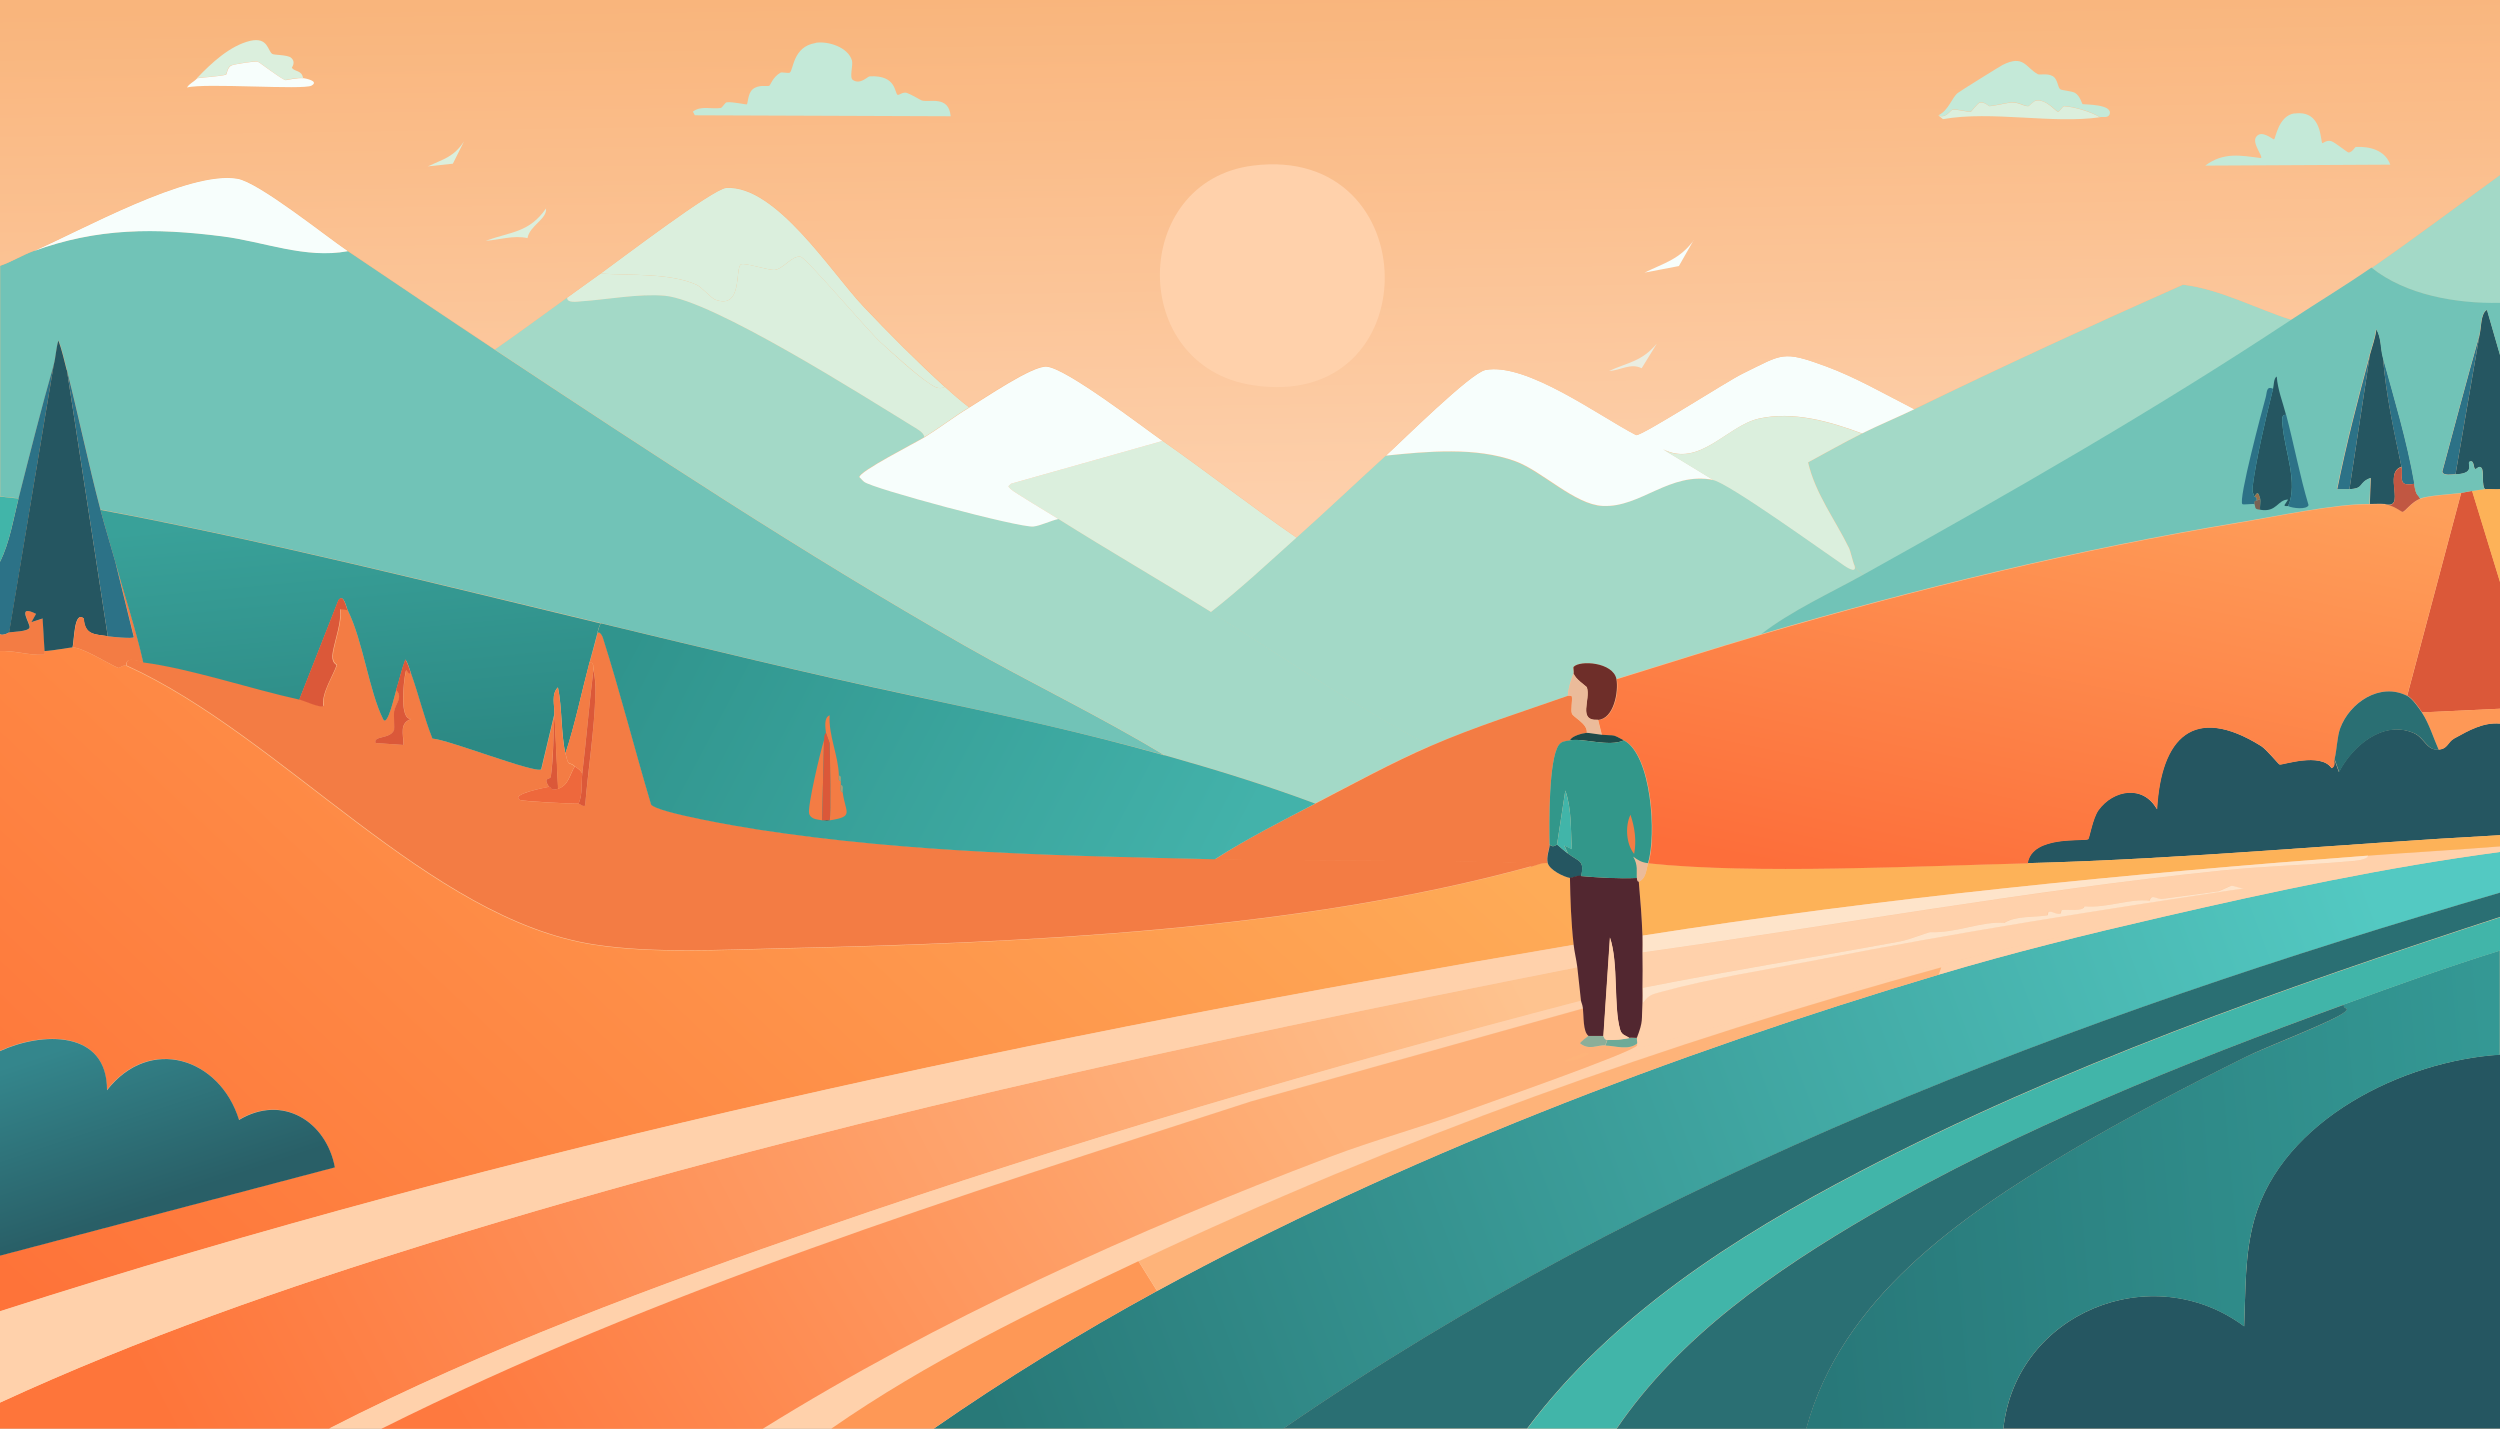 <svg xmlns="http://www.w3.org/2000/svg" xmlns:xlink="http://www.w3.org/1999/xlink" id="Layer_2" data-name="Layer 2" viewBox="0 0 129.67 74.1"><rect x="0" y="0" width="129.67" height="74.1" fill="#808080" stroke="none"/><defs><style>      .cls-1 {        fill: #f37c44;      }      .cls-2 {        fill: #ffd1ab;      }      .cls-3 {        fill: #2a6f73;      }      .cls-4 {        fill: #433834;      }      .cls-5 {        fill: #1e4a49;      }      .cls-6 {        fill: #796254;      }      .cls-7 {        fill: #db5839;      }      .cls-8 {        fill: #eaede1;      }      .cls-9 {        fill: #fdb258;      }      .cls-10 {        fill: url(#linear-gradient-8);      }      .cls-11 {        fill: url(#linear-gradient-7);      }      .cls-12 {        fill: url(#linear-gradient-5);      }      .cls-13 {        fill: url(#linear-gradient-6);      }      .cls-14 {        fill: url(#linear-gradient-9);      }      .cls-15 {        fill: url(#linear-gradient-4);      }      .cls-16 {        fill: url(#linear-gradient-3);      }      .cls-17 {        fill: url(#linear-gradient-2);      }      .cls-18 {        fill: #c4e9d8;      }      .cls-19 {        fill: #255661;      }      .cls-20 {        fill: url(#linear-gradient);      }      .cls-21 {        fill: #dbefdd;      }      .cls-22 {        fill: #522730;      }      .cls-23 {        fill: #feb379;      }      .cls-24 {        fill: #9b704b;      }      .cls-25 {        fill: #ee683c;      }      .cls-26 {        fill: #a3d9c7;      }      .cls-27 {        fill: #fe9856;      }      .cls-28 {        fill: url(#linear-gradient-10);      }      .cls-29 {        fill: url(#linear-gradient-11);      }      .cls-30 {        fill: #2c7287;      }      .cls-31 {        fill: #71c3b7;      }      .cls-32 {        fill: #c15742;      }      .cls-33 {        fill: #6e2e29;      }      .cls-34 {        fill: #41b5a9;      }      .cls-35 {        fill: #a69f78;      }      .cls-36 {        fill: #6daa98;      }      .cls-37 {        fill: #32978a;      }      .cls-38 {        fill: #8cae99;      }      .cls-39 {        fill: #fee4ca;      }      .cls-40 {        fill: #f7fefc;      }      .cls-41 {        fill: #ebbb9a;      }    </style><linearGradient id="linear-gradient" x1="64.63" y1="317.54" x2="65.02" y2="344.26" gradientTransform="translate(0 -844.55) scale(1 2.66)" gradientUnits="userSpaceOnUse"><stop offset="0" stop-color="#f9b57c"></stop><stop offset="1" stop-color="#fdd0ac"></stop></linearGradient><linearGradient id="linear-gradient-2" x1="56.86" y1="24.31" x2="9.42" y2="74.79" gradientUnits="userSpaceOnUse"><stop offset="0" stop-color="#feab57"></stop><stop offset="1" stop-color="#fe7339"></stop></linearGradient><linearGradient id="linear-gradient-3" x1="128.79" y1="45.04" x2="51.64" y2="73.97" gradientUnits="userSpaceOnUse"><stop offset=".07" stop-color="#53c9c2"></stop><stop offset="1" stop-color="#287978"></stop></linearGradient><linearGradient id="linear-gradient-4" x1="75.26" y1="44.11" x2="5.41" y2="81.26" gradientUnits="userSpaceOnUse"><stop offset="0" stop-color="#fec38f"></stop><stop offset=".92" stop-color="#fe753a"></stop></linearGradient><linearGradient id="linear-gradient-5" x1="129.75" y1="60.53" x2="94.01" y2="63.76" gradientUnits="userSpaceOnUse"><stop offset="0" stop-color="#349894"></stop><stop offset="1" stop-color="#287879"></stop></linearGradient><linearGradient id="linear-gradient-6" x1="5.61" y1="53.57" x2="8.51" y2="62.26" gradientUnits="userSpaceOnUse"><stop offset="0" stop-color="#34868c"></stop><stop offset="1" stop-color="#295f67"></stop></linearGradient><linearGradient id="linear-gradient-7" x1="64.73" y1="-.27" x2="65.12" y2="26.45" gradientTransform="matrix(1,0,0,1,0,0)" xlink:href="#linear-gradient"></linearGradient><linearGradient id="linear-gradient-8" x1="17.92" y1="26.51" x2="19.11" y2="39.19" gradientUnits="userSpaceOnUse"><stop offset="0" stop-color="#39a199"></stop><stop offset="1" stop-color="#2c8984"></stop></linearGradient><linearGradient id="linear-gradient-9" x1="70.84" y1="52.8" x2="27.36" y2="79.52" gradientUnits="userSpaceOnUse"><stop offset=".08" stop-color="#feb179"></stop><stop offset="1" stop-color="#fe793f"></stop></linearGradient><linearGradient id="linear-gradient-10" x1="107.04" y1="22.67" x2="102.14" y2="46.88" gradientUnits="userSpaceOnUse"><stop offset="0" stop-color="#fe9f5a"></stop><stop offset="1" stop-color="#fd6e3a"></stop></linearGradient><linearGradient id="linear-gradient-11" x1="33.14" y1="32.29" x2="62.23" y2="47.66" gradientUnits="userSpaceOnUse"><stop offset="0" stop-color="#30948d"></stop><stop offset="1" stop-color="#43b2aa"></stop></linearGradient></defs><g id="Layer_1-2" data-name="Layer 1"><g id="Generative_Object" data-name="Generative Object"><rect id="Background" class="cls-20" width="129.67" height="74.1"></rect><g><path class="cls-17" d="M6.56,34.54c8.07,3.67,15.65,13.15,24.27,14.47,3.07.47,6.62.26,9.74.19,12.52-.28,26.77-.93,38.83-4.25.28-.08.56-.22.87-.19.1.35.81.72,1.16.77.03,1.15.07,2.33.19,3.47-27.57,4.67-55.01,10.46-81.63,19.01v-2.89l17.37-4.58c-.45-2.4-2.73-3.81-4.97-2.46-.99-3.21-4.62-4.4-6.85-1.54.02-3.15-3.39-3.03-5.55-2.03v-20.74c.77-.03,1.5.23,2.27.19.08,0,.04-.19.05-.19.46-.02,1.32-.19,1.45-.19.5-.01,1.88.86,2.36,1.06.08.04.26-.18.43-.1Z"></path><path class="cls-31" d="M18.04,13.03c2.54,1.71,5.07,3.42,7.62,5.11,7.99,5.29,16.03,10.59,24.36,15.34,3.42,1.95,7,3.65,10.37,5.69-4.32-1.21-8.69-2.15-13.07-3.09-5.41-1.15-10.74-2.46-16.16-3.76-8.63-2.07-17.23-4.24-25.95-5.89-.63-2.39-1.12-4.84-1.74-7.24-.13-.51-.25-1.05-.43-1.54-.12.37-.14.9-.24,1.25-.66,2.31-1.25,4.62-1.83,6.95l-.96-.1v-11.96c.6-.21,1.14-.55,1.74-.77,3.33-1.22,6.32-1.21,9.79-.77,2.15.27,4.29,1.18,6.51.77Z"></path><path class="cls-16" d="M129.67,44.19v2.12c-22.1,6.44-44.08,14.69-63.1,27.79h-18.14c3.71-2.58,7.6-4.97,11.58-7.14,12.58-6.86,26.78-12.3,40.52-16.4,3.89-1.16,7.63-2.08,11.58-2.99,5.81-1.34,11.64-2.59,17.56-3.38Z"></path><path class="cls-15" d="M81.82,50.17c.07.58.12,1.16.19,1.74-13.23,3.46-26.4,7.29-39.32,11.77-8.66,3-17.47,6.24-25.62,10.42H0v-1.35c7.22-3.33,14.74-5.95,22.34-8.3,19.47-6.03,39.49-10.33,59.48-14.28Z"></path><path class="cls-19" d="M129.67,54.71v19.39h-25.76c.65-6.01,7.7-8.87,12.49-5.31.08-1.85.02-3.74.53-5.55,1.46-5.17,7.72-8.22,12.74-8.54Z"></path><path class="cls-12" d="M129.67,54.71c-5.01.31-11.27,3.37-12.74,8.54-.51,1.8-.45,3.69-.53,5.55-4.8-3.57-11.85-.7-12.49,5.31h-10.23c1.82-6.74,7.97-10.99,13.65-14.38,2.86-1.7,6.18-3.44,9.17-4.92.93-.46,4.62-1.87,5.11-2.32.3-.27-.1-.1-.05-.39,2.69-.98,5.37-1.95,8.1-2.8v5.4Z"></path><path class="cls-2" d="M81.82,50.17c-20,3.94-40.01,8.25-59.48,14.28-7.59,2.35-15.12,4.97-22.34,8.3v-4.73c26.61-8.55,54.05-14.34,81.63-19.01.04.37.15.77.19,1.16Z"></path><path class="cls-3" d="M129.67,46.31v1.25c-11.28,3.69-22.71,7.72-33.24,13.22-6.46,3.37-12.78,7.41-17.22,13.31h-12.64c19.02-13.1,41-21.35,63.1-27.79Z"></path><path class="cls-34" d="M129.67,47.57v1.74c-2.73.85-5.42,1.82-8.1,2.8-8.22,3-16.99,6.5-24.56,10.9-4.96,2.88-9.91,6.3-13.17,11.1h-4.63c4.44-5.91,10.76-9.94,17.22-13.31,10.53-5.5,21.96-9.53,33.24-13.22Z"></path><path class="cls-13" d="M0,65.13v-10.61c2.16-1,5.57-1.12,5.55,2.03,2.23-2.86,5.86-1.67,6.85,1.54,2.24-1.35,4.52.06,4.97,2.46L0,65.13Z"></path><path class="cls-3" d="M121.57,52.1c-.05.29.35.12.05.39-.49.44-4.19,1.85-5.11,2.32-2.99,1.48-6.31,3.22-9.17,4.92-5.69,3.39-11.84,7.64-13.65,14.38h-9.84c3.26-4.8,8.21-8.21,13.17-11.1,7.56-4.4,16.33-7.91,24.56-10.9Z"></path><path class="cls-19" d="M129.67,37.53v5.79c-8.16.44-16.33,1.24-24.51,1.45.22-1.47,2.94-1.12,3.14-1.25.07-.04.23-1.07.53-1.5.77-1.07,2.33-1.33,3.04-.05.22-3.72,1.9-5.46,5.4-3.28.29.18.9.94.96.96.13.04,2.13-.65,2.7.19.23-.13.1-.32.14-.48l.24.68c.7-1.35,2.27-2.7,3.86-2.03.59.25.67.91,1.3.87.49-.03.46-.38.82-.58.73-.4,1.48-.84,2.36-.77Z"></path><path class="cls-2" d="M129.67,43.9v.29c-5.92.79-11.75,2.04-17.56,3.38-1.28-.08-2.66.53-3.91.77-7.19,1.37-14.61,3.71-22.67,5.89-.2.05-.43.15-.63,0,.02-.02-.01-.07,0-.1.03-.04-.03-.22,0-.29.34-.89.24-.9.29-1.83.32-.42.48-.43,1.01-.58,2.42-.67,5.49-1.15,8.01-1.64,7.35-1.44,14.74-2.61,22.14-3.71-.18,0-.51-.15-.63-.14-.04,0-.64.28-.68.29-.95.12-2.1.28-2.89.39-.33.04-.57-.29-.68.1-1.04-.13-2.19.39-3.38.29-.07.3-.89.15-1.16.19-.08.01-.02.18-.1.19-.26.04-.39-.13-.58-.1-.08.01-.02.18-.1.19-.68.11-1.61,0-2.22.39-1.19-.1-2.5.54-3.86.48-.32.08-1.07.4-1.54.48-4.45.82-8.93,1.53-13.36,2.41.01-.61.01-1.23,0-1.83,10-1.39,20-3.2,30.05-4.25,2.21-.23,4.45-.29,6.66-.48.16-.01.92-.06.92-.29,2.28-.17,4.57-.3,6.85-.48Z"></path><path class="cls-9" d="M129.67,43.32v.58c-2.28.18-4.57.31-6.85.48-12.6.95-25.16,2.19-37.63,4.15-.03-.89-.11-1.91-.19-2.8.38-.17.38-.61.48-.96,5.43.58,14.01.14,19.68,0,8.17-.21,16.35-1.01,24.51-1.45Z"></path><path class="cls-2" d="M112.11,47.57c-3.95.91-7.69,1.83-11.58,2.99l.14-.39c-14.29,3.9-28.25,8.93-41.63,15.24-5.47,2.58-10.95,5.22-15.92,8.68h-3.57c9.13-5.68,19.3-10.27,29.38-14.09,2.34-.89,4.79-1.55,7.14-2.41,1.12-.41,8.54-3,8.83-3.38.2.15.43.05.63,0,8.06-2.18,15.49-4.51,22.67-5.89,1.25-.24,2.63-.85,3.91-.77Z"></path><path class="cls-2" d="M82.11,52.29l-17.22,4.82c-15.27,4.94-30.74,9.8-45.11,16.98h-2.7c8.15-4.18,16.96-7.42,25.62-10.42,12.92-4.48,26.08-8.31,39.32-11.77.01.09.07.2.1.39Z"></path><path class="cls-27" d="M59.05,65.42l.96,1.54c-3.97,2.17-7.86,4.56-11.58,7.14h-5.31c4.97-3.46,10.45-6.1,15.92-8.68Z"></path><path class="cls-7" d="M128.23,25.47l1.45,4.73v6.56l-4.05.19c-.17-.26-.5-.73-.77-.87l2.8-10.52c.19-.02.38-.07.58-.1Z"></path><path class="cls-26" d="M129.67,15.73c-2.25.04-4.87-.41-6.66-1.83,2.25-1.56,4.44-3.21,6.66-4.82v6.66Z"></path><path class="cls-19" d="M129.67,18.43v6.95c-.25.02-.52-.02-.77,0-.2-.18-.04-.96-.19-1.11s-.24.11-.34.05c-.06-.04-.05-.39-.19-.39-.37,0,.38.63-.82.68l1.25-7.24c.09-.31.05-1.14.39-1.3l.68,2.36Z"></path><path class="cls-30" d="M.48,32.8s-.31.19-.48.1v-3.76c.5-1,.69-2.2.96-3.28.59-2.33,1.17-4.64,1.83-6.95L.48,32.8Z"></path><path class="cls-27" d="M129.67,36.76v.77c-.88-.07-1.63.37-2.36.77-.36.2-.33.55-.82.58-.27-.61-.5-1.37-.87-1.93l4.05-.19Z"></path><path class="cls-9" d="M129.67,25.38v4.82l-1.45-4.73c.22-.02.47-.08.68-.1.25-.02.52.02.77,0Z"></path><path class="cls-1" d="M2.32,33.77s.03.19-.05.19c-.77.04-1.5-.23-2.27-.19v-.87c.17.09.45-.09.48-.1.19-.03.98-.04,1.06-.24.08-.19-.73-1.26.34-.72l-.24.43.58-.19.1,1.69Z"></path><path class="cls-34" d="M.96,25.86c-.27,1.08-.46,2.28-.96,3.28v-3.38l.96.1Z"></path><path class="cls-26" d="M47.95,22.67c-.48.29-3.42,1.79-3.38,2.07.08.07.15.17.24.24.42.35,8.03,2.39,8.78,2.32.37-.03.92-.3,1.3-.39,2.61,1.64,5.29,3.19,7.91,4.82,3.77,2.35,7.44,4.88,11.39,6.95-2.01.87-4.03,1.98-5.98,2.99-2.55-.96-5.19-1.77-7.82-2.51-3.37-2.04-6.95-3.74-10.37-5.69-8.33-4.75-16.37-10.05-24.36-15.34,1.27-.88,2.51-1.8,3.76-2.7-.03.3.57.2.72.19,1.34-.09,3.02-.41,4.34-.29,2.46.23,10.32,5.22,12.83,6.75.19.12.62.34.63.58Z"></path><path class="cls-26" d="M88.86,24.89c.81.15,5.74,3.72,6.8,4.44.03.02.67.47.53,0,.12.23.25.36.48.48-1.77.99-3.73,1.87-5.31,3.09-2.52.74-5.02,1.54-7.53,2.32-.16-.87-1.88-.99-2.22-.63-.03.04.03.26,0,.34-.12.27-.3.9-.29,1.16-2.39.84-4.82,1.6-7.14,2.61-3.95-2.07-7.61-4.6-11.39-6.95,1.55-1.21,2.97-2.55,4.44-3.86,1.57-1.4,3.08-2.83,4.63-4.25,2.14-.22,4.65-.46,6.71.29,1.39.51,3.08,2.24,4.53,2.32,1.97.1,3.46-1.79,5.74-1.35Z"></path><path class="cls-26" d="M118.87,16.6c-7.25,4.79-14.6,8.99-22.19,13.22-.24-.12-.36-.25-.48-.48-.08-.14-.2-.73-.29-.92-.72-1.47-1.75-2.82-2.12-4.44.93-.5,1.86-1.03,2.8-1.5.88-.44,1.81-.82,2.7-1.25,4.6-2.24,9.26-4.39,13.94-6.46,1.93.23,3.78,1.24,5.64,1.83Z"></path><path class="cls-40" d="M99.28,21.23c-.89.43-1.83.82-2.7,1.25-1.65-.62-3.58-1.17-5.35-.77-1.66.38-3.07,2.56-4.97,1.59l2.61,1.59c-2.28-.44-3.77,1.45-5.74,1.35-1.45-.07-3.14-1.81-4.53-2.32-2.06-.75-4.56-.51-6.71-.29.85-.77,4.39-4.29,5.16-4.44,2.12-.41,5.92,2.4,7.82,3.38.32.03,4.73-2.81,5.5-3.18,2.12-1.04,2.07-1.22,4.34-.39,1.55.57,3.11,1.47,4.58,2.22Z"></path><path class="cls-21" d="M67.25,27.88c-1.46,1.31-2.89,2.65-4.44,3.86-2.62-1.63-5.3-3.18-7.91-4.82-.34-.21-2.37-1.43-2.46-1.54-.13-.16-.21-.11,0-.29l7.86-2.22c2.34,1.64,4.59,3.4,6.95,5.02Z"></path><path class="cls-40" d="M60.3,22.87l-7.86,2.22c-.21.18-.13.13,0,.29.09.11,2.12,1.33,2.46,1.54-.39.08-.93.35-1.3.39-.75.07-8.36-1.97-8.78-2.32-.09-.07-.16-.17-.24-.24-.04-.28,2.9-1.78,3.38-2.07.79-.49,1.54-1.07,2.32-1.54s3.26-2.17,4-2.12c1,.06,4.97,3.12,6.03,3.86Z"></path><path class="cls-21" d="M49.01,20.07c.4.37.82.73,1.25,1.06-.78.47-1.53,1.06-2.32,1.54,0-.24-.44-.46-.63-.58-2.51-1.54-10.37-6.53-12.83-6.75-1.32-.12-3,.2-4.34.29-.16.01-.75.11-.72-.19.58-.42,1.16-.84,1.74-1.25,1.5.1,3.6-.04,4.97.58.24.11.79.71.96.77,1.47.55,1.01-1.67,1.35-1.83.2-.1,1.43.32,1.74.29.45-.05.91-.77,1.35-.68.3.06,3.48,3.83,4.15,4.44.62.57,1.85,1.7,2.51,2.12.25.17.49.35.82.19Z"></path><path class="cls-21" d="M49.01,20.07c-.33.16-.57-.03-.82-.19-.65-.43-1.89-1.56-2.51-2.12-.67-.61-3.85-4.37-4.15-4.44-.44-.09-.9.63-1.35.68-.3.03-1.54-.38-1.74-.29-.34.17.12,2.38-1.35,1.83-.17-.06-.72-.66-.96-.77-1.37-.62-3.47-.48-4.97-.58.97-.7,5.83-4.4,6.51-4.44,2.57-.15,5.43,4.37,7.09,6.13,1.35,1.43,2.79,2.87,4.25,4.2Z"></path><path class="cls-40" d="M18.04,13.03c-2.22.41-4.36-.5-6.51-.77-3.47-.44-6.47-.45-9.79.77,2.45-1.06,8.02-4.19,10.57-3.76,1.12.19,4.58,2.98,5.74,3.76Z"></path><g><path class="cls-11" d="M0,13.8V0h129.67v9.07c-2.22,1.61-4.41,3.26-6.66,4.82-1.36.95-2.77,1.79-4.15,2.7-1.86-.59-3.71-1.6-5.64-1.83-4.68,2.08-9.34,4.23-13.94,6.46-1.48-.75-3.03-1.65-4.58-2.22-2.27-.83-2.22-.65-4.34.39-.77.38-5.18,3.21-5.5,3.18-1.9-.97-5.7-3.79-7.82-3.38-.77.15-4.32,3.67-5.16,4.44-1.55,1.41-3.06,2.85-4.63,4.25-2.36-1.62-4.6-3.38-6.95-5.02-1.06-.74-5.03-3.8-6.03-3.86-.74-.05-3.21,1.64-4,2.12-.44-.33-.85-.69-1.25-1.06-1.46-1.33-2.89-2.77-4.25-4.2-1.66-1.76-4.52-6.28-7.09-6.13-.69.04-5.54,3.74-6.51,4.44-.58.42-1.16.84-1.74,1.25-1.25.9-2.49,1.82-3.76,2.7-2.55-1.69-5.09-3.4-7.62-5.11-1.16-.79-4.62-3.58-5.74-3.76-2.55-.43-8.11,2.7-10.57,3.76-.6.22-1.13.57-1.74.77Z"></path><g><path class="cls-2" d="M64.98,8.59c9.07-1.15,9.18,12.79,0,11.39-6.49-.99-6.36-10.58,0-11.39Z"></path><path class="cls-18" d="M42.31,2.22c.65-.1,1.68.23,1.88.92.07.25-.15.89.05,1.01.39.26.76-.19.87-.19,1.41-.08,1.28.89,1.45.96.07.03.27-.17.48-.1.23.08.7.37.77.39.4.12,1.4-.28,1.5.82l-13.27-.05-.1-.19c.42-.33,1-.11,1.45-.19.06-.01.23-.28.29-.29.3-.05,1.02.13,1.06.1.05-.04.05-.56.29-.77.32-.28.78-.14.87-.19.07-.04.17-.44.58-.68.08-.04.4.04.48,0,.2-.11.15-1.36,1.35-1.54Z"></path><path class="cls-18" d="M119.01,5.89c1.48-.21,1.33,1.51,1.45,1.54.02,0,.24-.19.48-.1.2.08.82.58.87.58.2,0,.33-.29.39-.29.72-.03,1.51.17,1.78.92l-9.6.05c.95-.71,1.82-.53,2.89-.39.14-.07-.5-.79-.24-1.11.28-.38.87.16.92.14.08-.03.22-1.23,1.06-1.35Z"></path><path class="cls-18" d="M108.93,6.08c-.48-.3-1.35-.55-1.88-.58-.04,0-.25.29-.29.29-.13,0-.6-.66-1.16-.58-.1.02-.36.29-.39.29-.27.01-.45-.21-.87-.19-.18,0-.85.17-1.16.19-.03,0-.26-.23-.48-.19-.12.02-.45.47-.48.48-.13.03-.71-.15-.96-.1-.09.02-.34.47-.72.29.54-.26.69-.91,1.01-1.16.11-.09,2.15-1.36,2.32-1.45,1.1-.55,1.18.12,1.83.48.09.05.5-.06.77.1s.25.57.39.68c.08.06.6.09.77.19.27.17.35.56.39.58.07.03,1.59-.01,1.4.53-.07.2-.34.12-.48.14Z"></path><path class="cls-21" d="M15.73,4.05c-.29-.05-.87.1-.92.1-.22-.04-1.36-.94-1.45-.96-.14-.04-1.21.14-1.35.19-.23.09-.25.47-.29.48-.24.1-1.18.14-1.5.19.74-.78,1.71-1.68,2.75-1.93.95-.22.91.54,1.16.68.1.06.78.04.96.19.29.24.03.51.05.53.15.21.51.11.58.53Z"></path><path class="cls-40" d="M15.73,4.05c.11.02.84.15.43.39s-5.54-.15-6.46.1c.12-.21.32-.26.53-.48.32-.05,1.25-.1,1.5-.19.04-.02.06-.39.29-.48.14-.06,1.21-.23,1.35-.19.09.03,1.23.92,1.45.96.05,0,.63-.14.92-.1Z"></path><path class="cls-21" d="M108.93,6.08c-2.45.36-5.63-.35-8.15.1l-.24-.19c.38.18.63-.27.72-.29.25-.05.83.13.96.1.03,0,.36-.46.48-.48.23-.04.46.19.48.19.31-.02.98-.19,1.16-.19.42-.01.6.2.87.19.02,0,.28-.27.39-.29.56-.09,1.02.59,1.16.58.04,0,.25-.29.29-.29.53.03,1.4.28,1.88.58Z"></path><path class="cls-21" d="M28.32,10.81c.07.55-.85.89-.96,1.54-.74-.16-1.43.09-2.17.14,1.33-.48,2.26-.42,3.14-1.69Z"></path><path class="cls-40" d="M87.85,12.45l-.77,1.35-1.78.34c1.04-.51,1.83-.69,2.56-1.69Z"></path><path class="cls-8" d="M85.92,17.85l-.77,1.25c-.58-.29-1.11.12-1.69.14,1.02-.46,1.69-.49,2.46-1.4Z"></path><path class="cls-21" d="M24.07,7.33l-.58,1.16-1.3.14c.83-.39,1.34-.48,1.88-1.3Z"></path></g></g><path class="cls-1" d="M18.04,31.65c.8,1.63,1.09,4.14,1.83,5.64.22.45.61-1.28.68-1.5.38.37-.03.7-.1,1.11-.02.14.02.92,0,.96-.21.49-1.1.28-.96.68l1.45.1c-.03-.62-.21-1.13.39-1.35-.61.04-.39-1.89-.29-2.41.06-.31.1.16.29.05.4,1.11.67,2.28,1.11,3.38.76.03,5.42,1.85,5.64,1.59l.68-2.85c-.07,1.04-.05,2.22-.19,3.23-.03.19-.43-.01-.1.53-.14.03-2.03.37-1.5.68.13.08,2.71.21,3.04.19.08,0,.18.16.34.1.16-1.89.49-3.94.53-5.84.01-.45,0-.76-.1-1.21-.03-.15.06-.32-.19-.39.13-.49.27-.95.39-1.45.09-.26.27.09.29.14.91,2.86,1.65,5.8,2.51,8.68.3.43,4.75,1.18,5.55,1.3,7.85,1.21,15.77,1.37,23.69,1.54,5.27.12,10.67.01,15.97.19.18,0,.48-.1.43.19-12.06,3.32-26.31,3.97-38.83,4.25-3.12.07-6.67.28-9.74-.19-8.62-1.32-16.2-10.81-24.27-14.47-.08-.53.57-.23.87-.19,2.49.33,5.57,1.37,8.1,1.93.21.05,1.13.47,1.25.34-.14-.65.6-1.74.68-2.12,0-.04-.3-.09-.19-.68.14-.74.43-1.45.39-2.22l.39.05Z"></path><path class="cls-1" d="M81.34,36.09s.18-.03.19.05c.03.24-.06.69,0,.87.06.2.85.54.77,1.01-.19.01-.77.14-.87.39-.21.04-.43.03-.58.24-.53.75-.5,4.14-.48,5.16,0,.2-.19.65-.1.96-.31-.03-.59.12-.87.19.04-.29-.26-.19-.43-.19-5.3-.18-10.7-.07-15.97-.19,1.67-1.08,3.45-1.98,5.21-2.89,1.95-1.01,3.97-2.12,5.98-2.99,2.32-1.01,4.75-1.77,7.14-2.61Z"></path><path class="cls-19" d="M3.47,19.2l2.12,13.8c-.7-.11-1.19-.06-1.25-.92-.51-.44-.49,1.2-.58,1.5-.13,0-.99.17-1.45.19l-.1-1.69-.58.19.24-.43c-1.07-.54-.26.54-.34.72-.08.2-.87.21-1.06.24l2.32-13.89c.1-.36.12-.88.24-1.25.18.49.3,1.04.43,1.54Z"></path><path class="cls-1" d="M7.43,34.35c-.3-.04-.95-.34-.87.19-.18-.08-.35.13-.43.1-.48-.2-1.86-1.07-2.36-1.06.09-.3.07-1.94.58-1.5.07.86.55.81,1.25.92.18.03,1.29.14,1.35.05l-.96-3.91c.48,1.74,1.05,3.45,1.45,5.21Z"></path><path class="cls-10" d="M31.16,32.32c-.11.22-.14.34-.19.58-.12.49-.26.96-.39,1.45-.42,1.57-.74,3.18-1.25,4.73-.23-.98-.17-2.39-.39-3.43-.36.34-.17.96-.19,1.3,0,.03,0,.06,0,.1l-.68,2.85c-.23.26-4.88-1.56-5.64-1.59-.44-1.1-.71-2.27-1.11-3.38-.08-.23-.16-.53-.29-.72-.2.52-.31,1.07-.48,1.59-.07.21-.45,1.95-.68,1.5-.74-1.5-1.03-4.01-1.83-5.64-.09-.18-.21-.88-.48-.53l-2.03,5.16c-2.54-.56-5.62-1.6-8.1-1.93-.4-1.76-.97-3.47-1.45-5.21-.25-.9-.53-1.8-.77-2.7,8.72,1.64,17.33,3.82,25.95,5.89Z"></path><path class="cls-30" d="M5.21,26.44c.24.91.52,1.8.77,2.7l.96,3.91c-.06.09-1.17-.02-1.35-.05l-2.12-13.8c.61,2.4,1.11,4.84,1.74,7.24Z"></path><path class="cls-23" d="M100.54,50.56c-13.74,4.1-27.94,9.54-40.52,16.4l-.96-1.54c13.38-6.31,27.35-11.34,41.63-15.24l-.14.39Z"></path><g><path class="cls-14" d="M82.4,53.74s-.47.33-.43.39c.48.36.88.07,1.3.1.53.03,1.18.26,1.64-.1-.01.02.02.08,0,.1-.28.38-7.71,2.97-8.83,3.38-2.35.86-4.8,1.52-7.14,2.41-10.07,3.82-20.24,8.41-29.38,14.09h-19.78c14.37-7.18,29.84-12.04,45.11-16.98l17.22-4.82c.05.44,0,1.23.29,1.45Z"></path><path class="cls-38" d="M83.17,53.74s.05.19.19.19l-.1.29c-.42-.02-.83.27-1.3-.1-.03-.05.41-.38.43-.39.04,0,.62,0,.77,0Z"></path><path class="cls-23" d="M82.16,54.61c.09,0,.19-.03.24.05.02.07-1.05.49-1.25.39-.01-.05.96-.43,1.01-.43Z"></path></g><path class="cls-28" d="M127.65,25.57l-2.8,10.52c-1.4-.71-2.99.34-3.47,1.69-.16.44-.16,1.11-.29,1.59-.04.16.08.35-.14.48-.57-.85-2.57-.15-2.7-.19-.07-.02-.67-.78-.96-.96-3.5-2.18-5.19-.44-5.4,3.28-.71-1.28-2.27-1.02-3.04.05-.3.42-.47,1.45-.53,1.5-.2.14-2.91-.22-3.14,1.25-5.67.14-14.25.58-19.68,0,.44-1.45.19-5.59-1.25-6.37-.64-.34-.42-.22-1.16-.29l-.19-.77c.83-.06,1.09-1.48.96-2.12,2.51-.78,5.01-1.57,7.53-2.32,7.99-2.35,16.53-4.43,24.75-5.79,1.91-.32,4.97-.98,6.8-.96.25,0,.52-.02.77,0,.42.03.86.38.92.39.13,0,.47-.52.92-.68.49-.17,1.55-.22,2.12-.29Z"></path><path class="cls-19" d="M123.6,18.52c.14,1.88.57,3.83.96,5.69-.97.29.28,2.25-.87,1.93-.25-.02-.52,0-.77,0l.05-1.35c-.66.24-.31.56-1.11.58l1.06-6.95c.12-.45.29-.88.34-1.35.26.43.22,1,.34,1.45Z"></path><path class="cls-30" d="M127.36,24.6c-.16,0-.65.09-.68-.14.64-2.37,1.26-4.73,1.93-7.09l-1.25,7.24Z"></path><path class="cls-30" d="M121.86,25.38c-.21,0-.42,0-.63,0,.46-2.29,1.07-4.66,1.69-6.95l-1.06,6.95Z"></path><path class="cls-30" d="M125.24,25.09c-.94.18-.56-.34-.68-.87-.4-1.86-.82-3.81-.96-5.69.6,2.19,1.25,4.31,1.64,6.56Z"></path><path class="cls-32" d="M124.56,24.22c.11.52-.26,1.05.68.87,0,.03,0,.07,0,.1.03.19,0,.19.1.39.05.12.16.17.19.29-.44.15-.79.68-.92.68-.05,0-.5-.36-.92-.39,1.15.32-.11-1.64.87-1.93Z"></path><path class="cls-3" d="M124.85,36.09c.27.14.6.61.77.87.37.56.6,1.32.87,1.93-.63.04-.71-.62-1.3-.87-1.59-.67-3.16.68-3.86,2.03l-.24-.68c.12-.48.13-1.15.29-1.59.49-1.34,2.07-2.4,3.47-1.69Z"></path><path class="cls-39" d="M122.82,44.38c0,.23-.76.28-.92.29-2.21.2-4.45.25-6.66.48-10.06,1.04-20.05,2.85-30.05,4.25,0-.29.01-.58,0-.87,12.47-1.96,25.03-3.2,37.63-4.15Z"></path><path class="cls-39" d="M85.2,52.01c.01-.25,0-.52,0-.77,4.43-.88,8.91-1.59,13.36-2.41.47-.09,1.23-.4,1.54-.48,1.36.06,2.67-.58,3.86-.48.61-.38,1.54-.28,2.22-.39.08-.01.02-.18.1-.19.19-.03.32.14.58.1.08-.01.02-.18.1-.19.27-.04,1.08.1,1.16-.19,1.19.1,2.34-.42,3.38-.29.11-.39.35-.05.68-.1.79-.1,1.94-.26,2.89-.39.04,0,.64-.29.68-.29.12,0,.45.14.63.14-7.41,1.11-14.8,2.27-22.14,3.71-2.51.49-5.59.97-8.01,1.64-.53.15-.69.15-1.01.58Z"></path><path class="cls-21" d="M96.58,22.48c-.94.47-1.87,1-2.8,1.5.37,1.62,1.4,2.97,2.12,4.44.09.19.21.77.29.92.14.47-.5.02-.53,0-1.06-.72-6-4.28-6.8-4.44l-2.61-1.59c1.9.97,3.31-1.22,4.97-1.59,1.77-.4,3.7.15,5.35.77Z"></path><path class="cls-7" d="M18.04,31.65l-.39-.05c.04.77-.25,1.48-.39,2.22-.11.59.2.64.19.68-.08.38-.81,1.47-.68,2.12-.12.13-1.05-.29-1.25-.34l2.03-5.16c.27-.35.39.35.48.53Z"></path><path class="cls-1" d="M30.78,34.73c-.22,1.8-.37,3.6-.58,5.4-.1-.23-.26-.28-.39-.39-.34-.3-.3.1-.48-.68.51-1.55.84-3.15,1.25-4.73.25.06.16.23.19.39Z"></path><path class="cls-25" d="M30.2,40.14c-.06.51.03,1.05-.19,1.54-.33.02-2.91-.12-3.04-.19-.53-.3,1.36-.65,1.5-.68s.04.24.48.1c.56-.19.6-.75.87-1.16.12.11.28.16.39.39Z"></path><path class="cls-7" d="M21.32,34.93c-.19.12-.23-.36-.29-.05-.1.52-.32,2.45.29,2.41-.6.22-.41.73-.39,1.35l-1.45-.1c-.13-.4.76-.19.96-.68.02-.04-.02-.83,0-.96.07-.41.48-.74.1-1.11.17-.53.28-1.07.48-1.59.13.2.21.49.29.72Z"></path><path class="cls-7" d="M30.01,41.68c.22-.49.13-1.04.19-1.54.21-1.8.36-3.6.58-5.4.09.44.11.76.1,1.21-.04,1.89-.38,3.95-.53,5.84-.15.06-.26-.1-.34-.1Z"></path><path class="cls-7" d="M28.95,40.91c-.44.15-.35-.12-.48-.1-.33-.54.07-.34.1-.53.15-1.01.12-2.2.19-3.23,0-.03,0-.06,0-.1l.19,3.96Z"></path><g><path class="cls-29" d="M60.4,39.17c2.62.74,5.26,1.55,7.82,2.51-1.76.92-3.54,1.82-5.21,2.89-7.92-.18-15.83-.33-23.69-1.54-.8-.12-5.25-.87-5.55-1.3-.86-2.88-1.6-5.82-2.51-8.68-.02-.06-.2-.41-.29-.14.06-.23.08-.36.19-.58,5.42,1.3,10.76,2.61,16.16,3.76,4.39.93,8.75,1.87,13.07,3.09Z"></path><g><path class="cls-1" d="M43.51,40.23c0,.11-.05.28.1.29,0,.06,0,.13,0,.19,0,.12-.06.36.1.39.14,1.07.62,1.25-.68,1.45.08-.18.02-3.51,0-4,0-.03-.19-.5-.19-.53-.02-.24-.13-.79.19-.92-.06,1.06.46,2.09.48,3.14Z"></path><path class="cls-1" d="M42.65,42.55c-.19-.05-.57-.02-.68-.34s.6-3.32.77-3.81l-.1,4.15Z"></path><path class="cls-7" d="M43.03,42.55s-.22,0-.29,0c-.03,0-.07,0-.1,0l.1-4.15c.03-.1-.03-.25.1-.39,0,.03.19.5.19.53.02.49.08,3.82,0,4Z"></path><path class="cls-35" d="M43.71,41.1c-.16-.02-.09-.26-.1-.39.17.03.08.26.1.39Z"></path><path class="cls-4" d="M43.03,42.55c-.2.03-.09.03-.29,0,.07,0,.28.01.29,0Z"></path><path class="cls-35" d="M43.61,40.52c-.15,0-.09-.18-.1-.29.15,0,.09.18.1.29Z"></path></g></g><path class="cls-1" d="M29.33,39.08c.18.77.15.38.48.68-.27.41-.31.97-.87,1.16l-.19-3.96c.02-.35-.17-.96.19-1.3.22,1.04.15,2.44.39,3.43Z"></path><g><path class="cls-31" d="M129.67,15.73v2.7l-.68-2.36c-.34.17-.3.99-.39,1.3-.67,2.36-1.29,4.73-1.93,7.09.02.24.51.15.68.14,1.2-.05.45-.67.82-.68.14,0,.13.34.19.39.1.07.19-.2.34-.05s0,.93.19,1.11c-.2.02-.46.07-.68.1-.2.02-.39.07-.58.1-.57.07-1.63.12-2.12.29-.04-.12-.14-.17-.19-.29l-.1-.39s0-.07,0-.1c-.39-2.25-1.04-4.37-1.64-6.56-.12-.45-.07-1.02-.34-1.45-.05.47-.22.9-.34,1.35-.62,2.29-1.23,4.66-1.69,6.95.21,0,.42,0,.63,0,.8-.02.45-.34,1.11-.58l-.05,1.35c-1.83-.01-4.89.65-6.8.96-8.22,1.36-16.76,3.44-24.75,5.79,1.58-1.22,3.53-2.1,5.31-3.09,7.59-4.23,14.94-8.43,22.19-13.22,1.38-.91,2.79-1.76,4.15-2.7,1.79,1.43,4.4,1.87,6.66,1.83Z"></path><g><path class="cls-19" d="M118.58,21.52c-.29-.05-.21.38-.19.53.11,1.34.82,3,.29,4.2-.04-.02-.17.04-.19-.05l.19-.29c-.56.01-.58.68-1.45.53-.03-.17.04-.43,0-.58-.08-.27-.13-.42-.29-.1-.1-.21-.13-.3-.1-.53.18-1.42.7-3.64,1.06-5.07.04-.15.03-.55.19-.63.05.69.31,1.32.48,1.98Z"></path><path class="cls-30" d="M118.58,21.52c.41,1.55.7,3.14,1.16,4.68-.09.25-.84.16-1.06.05.53-1.2-.17-2.85-.29-4.2-.01-.15-.09-.58.19-.53Z"></path><path class="cls-30" d="M117.9,20.17c-.36,1.43-.88,3.64-1.06,5.07-.03.23,0,.32.1.53,0,0,.15,0,.1.19,0,.01-.14,0-.1.19-.14-.03-.56.04-.63,0-.24-.16,1.05-4.98,1.21-5.55.07-.25.02-.61.39-.43Z"></path><path class="cls-6" d="M117.23,26.44c-.27-.04-.23-.04-.29-.29-.05-.2.09-.18.1-.19,0,0,.16-.03.19-.1.04.15-.03.41,0,.58Z"></path><path class="cls-35" d="M125.33,25.57c-.09-.2-.07-.2-.1-.39l.1.39Z"></path><path class="cls-24" d="M117.23,25.86c-.03.07-.19.09-.19.1.05-.2-.09-.18-.1-.19.16-.32.21-.18.29.1Z"></path></g></g><g><path class="cls-19" d="M80.76,43.8s.42.37.58.48c.59.43.84.34.68,1.16-.26-.02-.46.12-.58.1-.35-.06-1.06-.42-1.16-.77-.09-.31.1-.76.1-.96.18.2.35-.02.39,0Z"></path><path class="cls-36" d="M84.91,53.84c-.03.07.03.24,0,.29-.46.36-1.11.12-1.64.1l.1-.29c.42.01.74-.02,1.16-.1.12-.02.26.01.39,0Z"></path><path class="cls-41" d="M85.49,44.77c-.11.35-.1.79-.48.96,0-.01-.07.05-.1-.19-.03-.34.08-.65-.19-1.11.24.19.46.3.77.34Z"></path><path class="cls-33" d="M83.84,35.22c.12.64-.13,2.07-.96,2.12-1.08.07-.36-1.06-.58-1.69-.02-.05-.64-.46-.68-.72.03-.07-.03-.3,0-.34.33-.36,2.05-.24,2.22.63Z"></path><path class="cls-41" d="M82.88,37.34l.19.77c-.2-.02-.66-.1-.77-.1.08-.47-.71-.81-.77-1.01-.06-.18.03-.63,0-.87-.01-.08-.19-.04-.19-.05-.02-.26.17-.88.29-1.16.03.26.66.68.68.72.22.63-.5,1.76.58,1.69Z"></path><path class="cls-5" d="M83.07,38.11c.74.06.52-.05,1.16.29-.78.36-2.1-.13-2.8,0,.1-.24.67-.37.87-.39.11,0,.57.08.77.1Z"></path><g><path class="cls-22" d="M82.01,45.44c.97.08,1.92.14,2.89.1.02.24.1.18.1.19.08.89.16,1.91.19,2.8.01.29,0,.58,0,.87.01.61.01,1.23,0,1.83,0,.26.01.52,0,.77-.05.93.05.95-.29,1.83-.12.01-.27-.02-.39,0-.19-.14-.4-.14-.48-.43-.35-1.19-.08-3.46-.53-4.78l-.34,5.11c-.16,0-.73,0-.77,0-.29-.22-.24-1.01-.29-1.45-.02-.18-.09-.3-.1-.39-.07-.58-.12-1.16-.19-1.74-.05-.39-.15-.79-.19-1.16-.13-1.14-.17-2.32-.19-3.47.12.02.32-.12.58-.1Z"></path><path class="cls-2" d="M84.52,53.84c-.42.08-.73.11-1.16.1-.15,0-.18-.19-.19-.19l.34-5.11c.45,1.31.18,3.59.53,4.78.09.29.29.29.48.43Z"></path></g><g><path class="cls-37" d="M81.43,38.4c.69-.13,2.02.36,2.8,0,1.44.78,1.69,4.91,1.25,6.37-.31-.03-.53-.15-.77-.34.27.46.16.77.19,1.11-.97.04-1.93-.01-2.89-.1.17-.82-.09-.73-.68-1.16l-.19-.43.39.19c-.07-1,0-2.07-.34-3.04l-.43,2.8s-.2.2-.39,0c-.02-1.02-.05-4.41.48-5.16.15-.21.37-.2.58-.24Z"></path><path class="cls-34" d="M81.34,44.29c-.16-.12-.55-.46-.58-.48l.43-2.8c.34.97.27,2.04.34,3.04l-.39-.19.19.43Z"></path><path class="cls-1" d="M84.57,42.26c.22.65.32,1.34.19,2.03-.41-.49-.48-1.44-.19-2.03Z"></path></g></g></g></g></g></svg>
